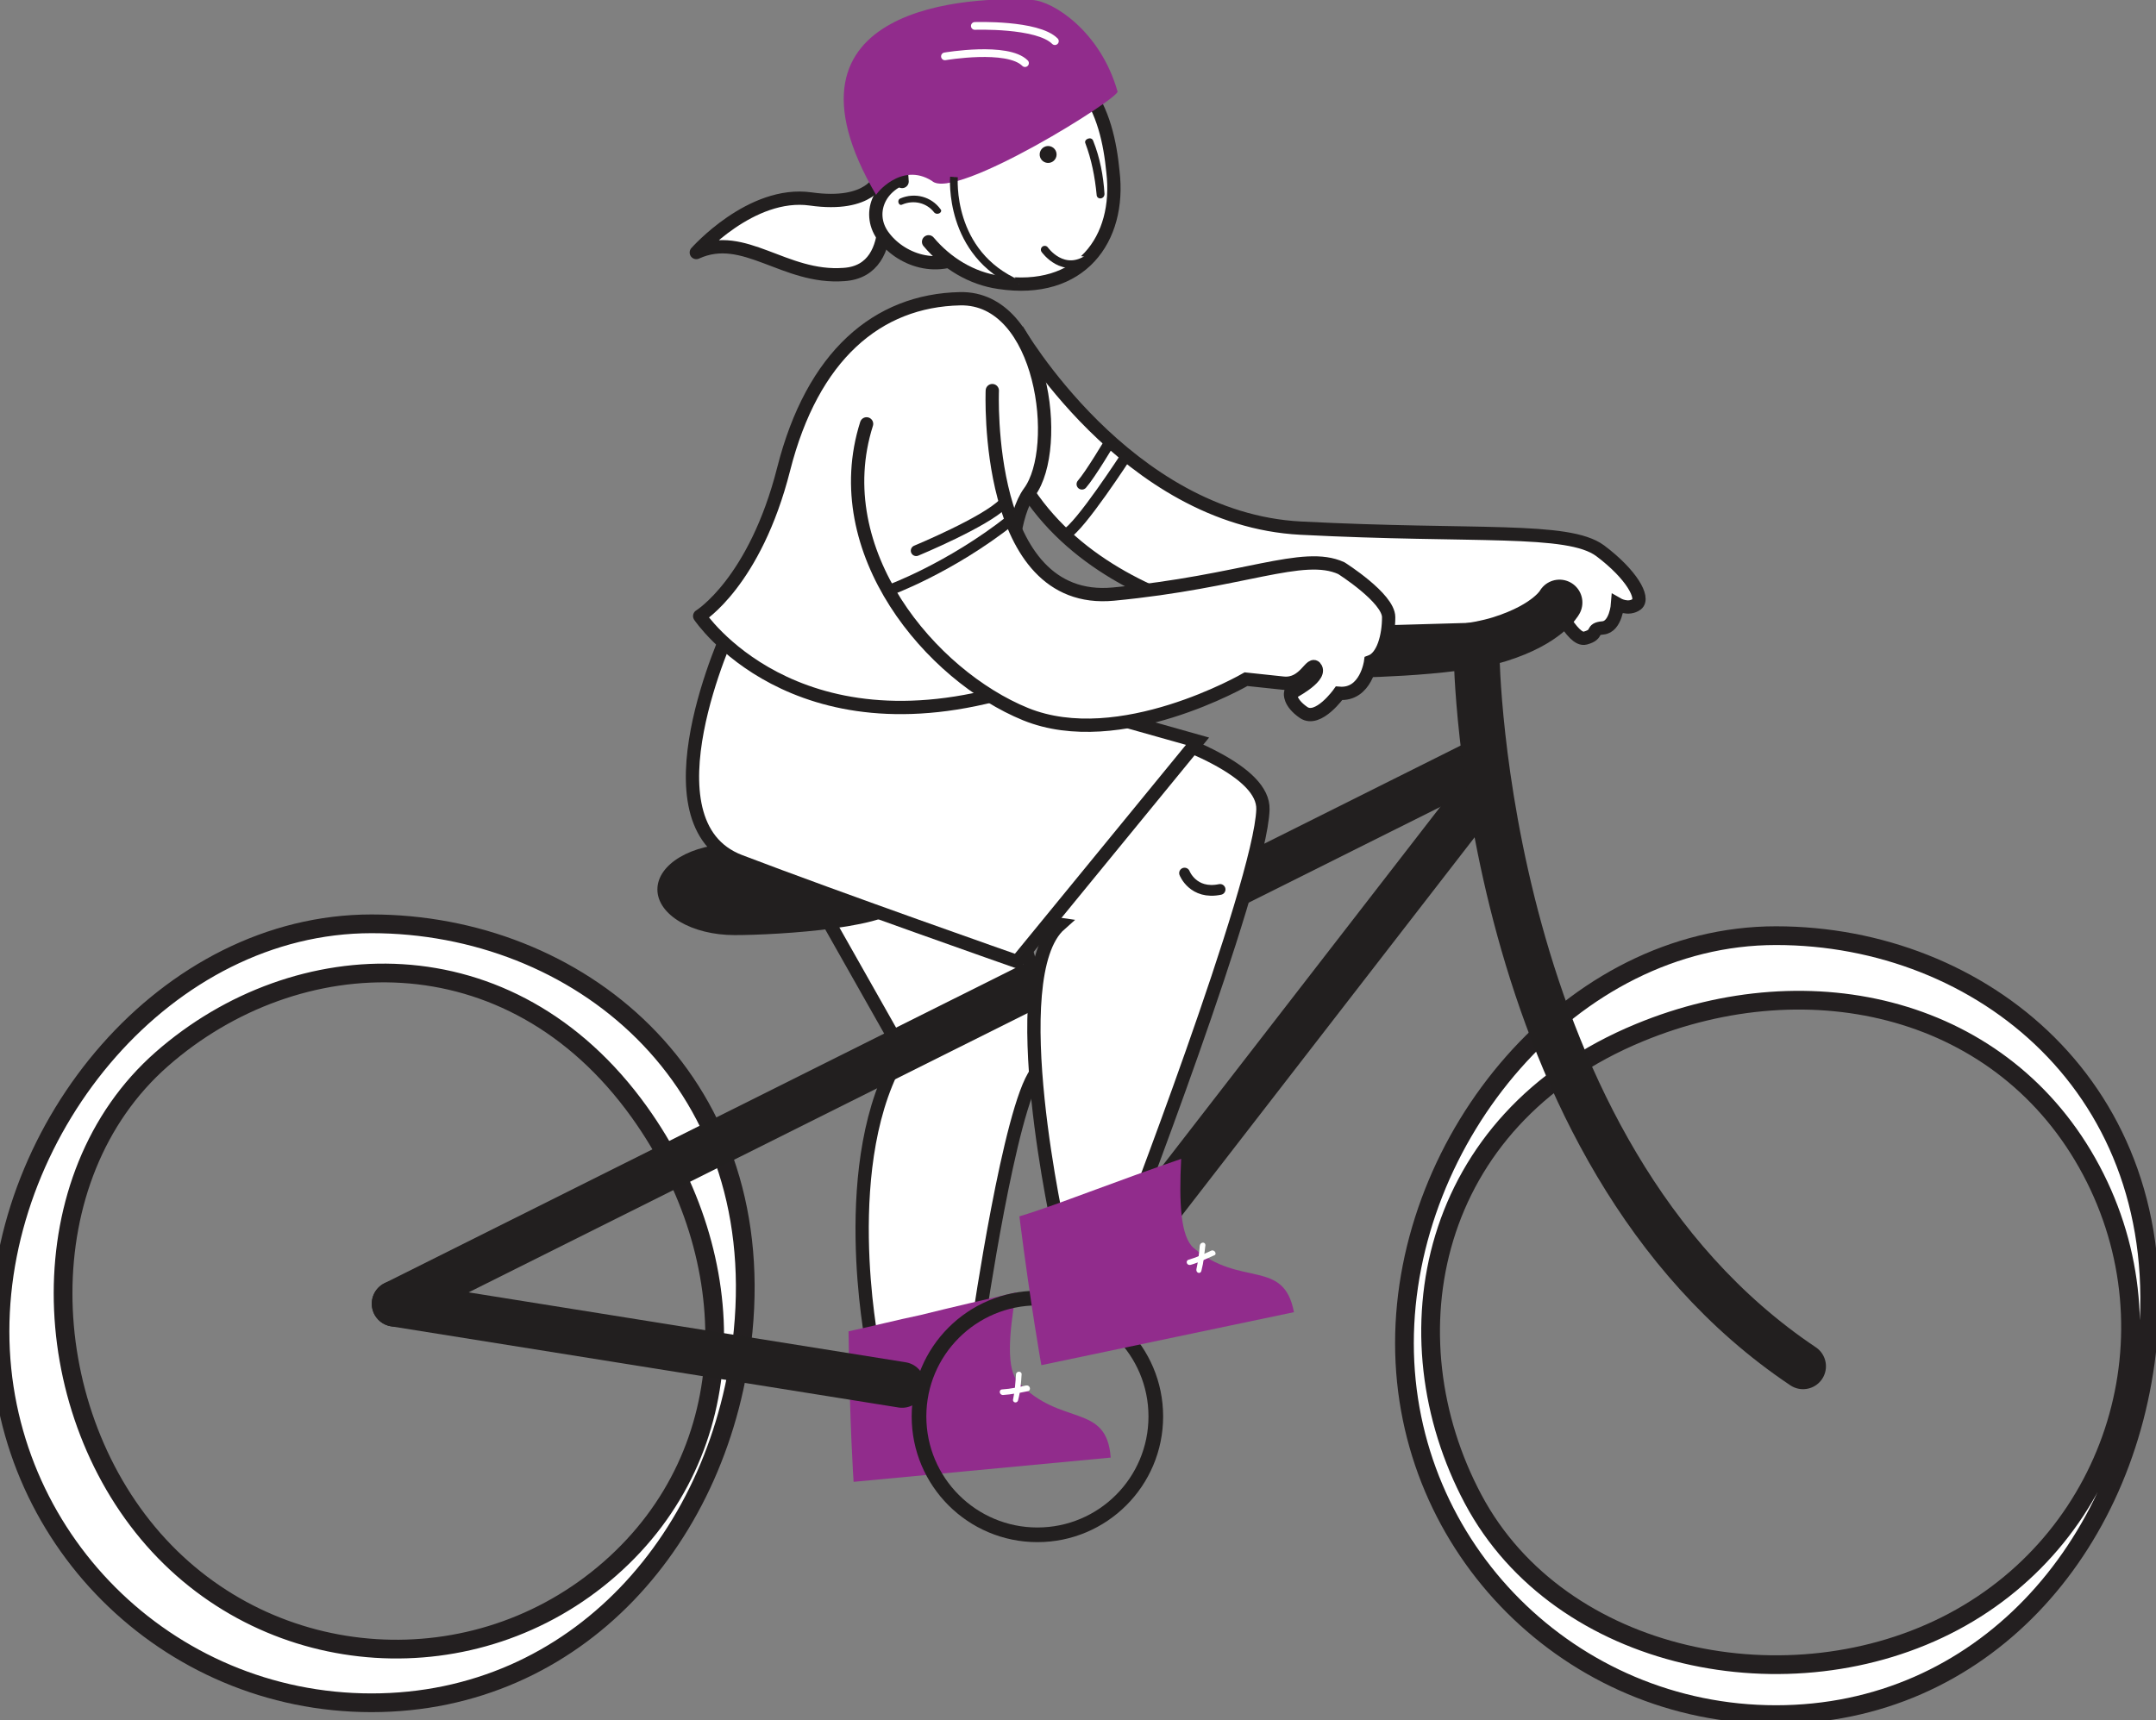 <svg xmlns="http://www.w3.org/2000/svg" xmlns:xlink="http://www.w3.org/1999/xlink" x="0px" y="0px" viewBox="0 0 382.4 305.2" style="enable-background:new 0 0 382.4 305.2;" xml:space="preserve">
<rect x="0" y="0" width="382.4" height="305.2" fill="#808080" stroke="none"/>
<style type="text/css">
	.st0{fill:#EDA925;}
	.st1{fill:#EDA826;}
	.st2{fill:#ECA827;}
	.st3{fill:#ECA728;}
	.st4{fill:#EBA729;}
	.st5{fill:#EBA62A;}
	.st6{fill:#EAA62B;}
	.st7{fill:#EAA52D;}
	.st8{fill:#EAA42E;}
	.st9{fill:#E9A42F;}
	.st10{fill:#E9A330;}
	.st11{fill:#E8A331;}
	.st12{fill:#E8A232;}
	.st13{fill:#E7A233;}
	.st14{fill:#E7A134;}
	.st15{fill:#E7A135;}
	.st16{fill:#E6A036;}
	.st17{fill:#E6A037;}
	.st18{fill:#E59F37;}
	.st19{fill:#E59F38;}
	.st20{fill:#E49E39;}
	.st21{fill:#E49E3A;}
	.st22{fill:#E49D3B;}
	.st23{fill:#E39D3C;}
	.st24{fill:#E39C3C;}
	.st25{fill:#E29B3D;}
	.st26{fill:#E29B3E;}
	.st27{fill:#E19A3F;}
	.st28{fill:#E19A40;}
	.st29{fill:#E09941;}
	.st30{fill:#DF9842;}
	.st31{fill:#DF9843;}
	.st32{fill:#DF9744;}
	.st33{fill:#DE9744;}
	.st34{fill:#DE9645;}
	.st35{fill:#DD9646;}
	.st36{fill:#DD9547;}
	.st37{fill:#DC9548;}
	.st38{fill:#DC9448;}
	.st39{fill:#DC9449;}
	.st40{fill:#DB934A;}
	.st41{fill:#DA924B;}
	.st42{fill:#DA924C;}
	.st43{fill:#D9914D;}
	.st44{fill:#D9904E;}
	.st45{fill:#D8904F;}
	.st46{fill:#D88F4F;}
	.st47{fill:#D78F50;}
	.st48{fill:#D78E51;}
	.st49{fill:#D68E51;}
	.st50{fill:#D68D52;}
	.st51{fill:#D68D53;}
	.st52{fill:#D58D53;}
	.st53{fill:#D58C54;}
	.st54{fill:#D48C55;}
	.st55{fill:#D48B55;}
	.st56{fill:#D48B56;}
	.st57{fill:#D38A56;}
	.st58{fill:#D38A57;}
	.st59{fill:#D28958;}
	.st60{fill:#D28859;}
	.st61{fill:#D18859;}
	.st62{fill:#D1875A;}
	.st63{fill:#D0875A;}
	.st64{fill:#D0865B;}
	.st65{fill:#D0865C;}
	.st66{fill:#CF855C;}
	.st67{fill:#CF855D;}
	.st68{fill:#CE845D;}
	.st69{fill:#CE845E;}
	.st70{fill:#CD845E;}
	.st71{fill:#CD835F;}
	.st72{fill:#CC8260;}
	.st73{fill:#CB8161;}
	.st74{fill:#CB8062;}
	.st75{fill:#CA8062;}
	.st76{fill:#CA7F62;}
	.st77{fill:#C97F63;}
	.st78{fill:#C97E63;}
	.st79{fill:#C97E64;}
	.st80{fill:#C87D64;}
	.st81{fill:#C87D65;}
	.st82{fill:#C77C65;}
	.st83{fill:#C77C66;}
	.st84{fill:#C67B66;}
	.st85{fill:#C67B67;}
	.st86{fill:#C57A67;}
	.st87{fill:#C57968;}
	.st88{fill:#C47968;}
	.st89{fill:#C47869;}
	.st90{fill:#C37869;}
	.st91{fill:#C37769;}
	.st92{fill:#C3776A;}
	.st93{fill:#C2766A;}
	.st94{fill:#C1756B;}
	.st95{fill:#C1756C;}
	.st96{fill:#C0746C;}
	.st97{fill:#BF736D;}
	.st98{fill:#BF726D;}
	.st99{fill:#BE726E;}
	.st100{fill:#BE716E;}
	.st101{fill:#BD706F;}
	.st102{fill:#BC6F6F;}
	.st103{fill:#BC6F70;}
	.st104{fill:#BC6E70;}
	.st105{fill:#BB6E70;}
	.st106{fill:#BB6E71;}
	.st107{fill:#BB6D71;}
	.st108{fill:#BA6D71;}
	.st109{fill:#BA6C72;}
	.st110{fill:#B96C72;}
	.st111{fill:#B96B72;}
	.st112{fill:#B86A73;}
	.st113{fill:#B86973;}
	.st114{fill:#B76974;}
	.st115{fill:#B76874;}
	.st116{fill:#B66874;}
	.st117{fill:#B66775;}
	.st118{fill:#B56675;}
	.st119{fill:#B56576;}
	.st120{fill:#B46576;}
	.st121{fill:#B46476;}
	.st122{fill:#B36477;}
	.st123{fill:#B36377;}
	.st124{fill:#B26278;}
	.st125{fill:#B26178;}
	.st126{fill:#B16178;}
	.st127{fill:#B16079;}
	.st128{fill:#B06079;}
	.st129{fill:#B05F79;}
	.st130{fill:#AF5E7A;}
	.st131{fill:#AF5D7A;}
	.st132{fill:#AE5D7A;}
	.st133{fill:#AE5C7B;}
	.st134{fill:#AD5B7B;}
	.st135{fill:#AD5B7C;}
	.st136{fill:#AD5A7C;}
	.st137{fill:#AC5A7C;}
	.st138{fill:#AC597C;}
	.st139{fill:#AB597D;}
	.st140{fill:#AB587D;}
	.st141{fill:#AA577D;}
	.st142{fill:#AA577E;}
	.st143{fill:#AA567E;}
	.st144{fill:#A9567E;}
	.st145{fill:#A9557E;}
	.st146{fill:#A9547F;}
	.st147{fill:#A8547F;}
	.st148{fill:#A8537F;}
	.st149{fill:#A7527F;}
	.st150{fill:#A75280;}
	.st151{fill:#A75180;}
	.st152{fill:#A65180;}
	.st153{fill:#A65080;}
	.st154{fill:#A65081;}
	.st155{fill:#A54F81;}
	.st156{fill:#A54E81;}
	.st157{fill:#A44D81;}
	.st158{fill:#A44D82;}
	.st159{fill:#A44C82;}
	.st160{fill:#A34C82;}
	.st161{fill:#A34B82;}
	.st162{fill:#A24A83;}
	.st163{fill:#A24983;}
	.st164{fill:#A14883;}
	.st165{fill:#A14784;}
	.st166{fill:#A04784;}
	.st167{fill:#A04684;}
	.st168{fill:#9F4584;}
	.st169{fill:#9F4485;}
	.st170{fill:#9E4485;}
	.st171{fill:#9E4385;}
	.st172{fill:#9E4285;}
	.st173{fill:#9D4185;}
	.st174{fill:#9D4186;}
	.st175{fill:#9D4086;}
	.st176{fill:#9C4086;}
	.st177{fill:#9C3F86;}
	.st178{fill:#9B3E87;}
	.st179{fill:#9B3D87;}
	.st180{fill:#9A3C87;}
	.st181{fill:#9A3B87;}
	.st182{fill:#993A88;}
	.st183{fill:#993988;}
	.st184{fill:#983988;}
	.st185{fill:#983888;}
	.st186{fill:#983789;}
	.st187{fill:#973789;}
	.st188{fill:#973689;}
	.st189{fill:#973589;}
	.st190{fill:#963589;}
	.st191{fill:#96348A;}
	.st192{fill:#95338A;}
	.st193{fill:#95328A;}
	.st194{fill:#94318A;}
	.st195{fill:#94308B;}
	.st196{fill:#932F8B;}
	.st197{fill:#932E8B;}
	.st198{fill:#922D8C;}
	.st199{fill:#912C8C;}
	.st200{fill:#FFFFFF;stroke:#231F20;stroke-width:3.322;stroke-miterlimit:10;}
	.st201{fill:#FFFFFF;stroke:#221F1F;stroke-width:2.358;stroke-miterlimit:10;}
	.st202{fill:#221F1F;}
	.st203{fill:none;stroke:#45C4E4;stroke-width:1.911;stroke-miterlimit:10;}
	.st204{fill:#FFFFFF;stroke:#221F1F;stroke-width:2.358;stroke-linecap:round;stroke-linejoin:round;stroke-miterlimit:10;}
	.st205{fill:#FFFFFF;stroke:#221F1F;stroke-width:1.37;stroke-miterlimit:10;}
	.st206{fill:none;stroke:#221F1F;stroke-width:1.911;stroke-linecap:round;stroke-linejoin:round;stroke-miterlimit:10;}
	.st207{fill:none;stroke:#221F1F;stroke-width:8.123;stroke-linecap:round;stroke-linejoin:round;stroke-miterlimit:10;}
	.st208{fill:#45C4E4;}
	.st209{fill:#FFFFFF;stroke:#221F1F;stroke-width:1.369;stroke-linecap:round;stroke-miterlimit:10;}
	.st210{fill:#FFFFFF;stroke:#221F1F;stroke-width:2.358;stroke-linecap:round;stroke-miterlimit:10;}
	.st211{fill:none;stroke:#221F1F;stroke-width:2.599;stroke-miterlimit:10;}
	.st212{fill:#FFFFFF;}
	.st213{fill:none;stroke:#FFFFFF;stroke-width:1.369;stroke-linecap:round;stroke-linejoin:round;stroke-miterlimit:10;}
</style>
<g id="Layer_1">
</g>
<g id="Layer_4">
</g>
<g id="Illustration">
	<g>
		<path class="st200" d="M65.9,163.9c36.4,0,70.3,27.2,65.9,72.3c-3.6,36.5-29.5,65.9-65.9,65.9S0,272.6,0,236.2    C0,199.8,29.5,163.9,65.9,163.9z M27.2,273.1c20.9,23.8,57.2,26.1,81,5.2s23.8-55,5.2-81c-23-32.1-60.9-30.3-84.7-9.4    S6.3,249.3,27.2,273.1z"></path>
		<path class="st200" d="M315,166c36.4,0,70.3,27.2,65.9,72.3c-3.6,36.5-29.5,65.9-65.9,65.9s-65.9-29.5-65.9-65.9    S278.6,166,315,166z M346.5,287.7c28.9-15.4,39.8-51.2,24.4-80.1s-49.6-37-80.1-24.4c-37.6,15.5-44.9,53.9-29.5,82.8    S317.6,303.1,346.5,287.7z"></path>
		<path class="st201" d="M137.6,147l22.4,39.6c-11.8,19-5.3,51.8-5.3,51.8l19-1.9l-0.1-2.1c0,0,5.5-37.9,10.2-44.1    c4.6-6.3-4.4-29.4-4.4-29.4"></path>
		<path class="st202" d="M160,160.1c0,4.5-22.1,5.8-29.7,5.8c-7.6,0-13.7-3.6-13.7-8.1s6.1-8.1,13.7-8.1    C137.9,149.7,160,155.6,160,160.1z"></path>
		<path class="st203" d="M166.6,38.1c0,0,10.7-14,22.9-15.3h3c0,0-4.9-10-15.3-9.2s-14.5,6.9-15.9,10.9    C160,28.3,160.1,37.3,166.6,38.1z"></path>
		<path class="st204" d="M123.5,44.8c0,0,9.7-11,20.3-9.5c10.6,1.5,12.3-3.7,12.3-3.7s4.2,16.4-6.4,17.1    C139.1,49.5,132,40.9,123.5,44.8z"></path>
		<g>
			<path class="st204" d="M173.1,43.8c-5.9,5.1-13.1,2.5-16.3-1.7c-3.1-3.9-1.2-9.6,5-11c2.1-0.4,4.5-0.4,7.4,0.3     c0,0,1.9,1.4,3.5,3.3C174.7,37.3,176.4,40.9,173.1,43.8z"></path>
		</g>
		<g>
			<path class="st204" d="M164.7,42.9c3.2,3.8,7.6,6.5,12.5,7.2c14.5,2.2,21.6-7.7,20.2-19.6c-0.5-5.2-1.7-10.9-5.1-15.2     c-3.1-3.9-7.3-6.7-12.3-7c-10.3-0.7-19.3,8-20.2,19.6c0,0,0,0,0.1,0.1c-0.1,1.4,0,2.8,0.1,4.2"></path>
		</g>
		<g>
			
				<ellipse transform="matrix(0.446 -0.895 0.895 0.446 78.333 181.612)" class="st202" cx="186" cy="27.5" rx="1.5" ry="1.5"></ellipse>
		</g>
		<g>
			<path class="st202" d="M195.9,34.4c-0.2-3.2-0.8-6.4-2-9.4c-0.3-0.9-1.7-0.3-1.4,0.4c1.1,2.9,1.7,6,2,9.1     C194.5,35.5,195.9,35.4,195.9,34.4z"></path>
		</g>
		<g>
			<path class="st202" d="M166.8,37.1c-1.6-2.2-4.5-3-7.1-1.9c-0.7,0.3-0.3,1.4,0.3,1.1c2.1-0.9,4.4-0.3,5.7,1.4     C166.3,38.3,167.3,37.6,166.8,37.1z"></path>
		</g>
		<g>
			<path class="st199" d="M165.3,32.1c4,3.7,33.8-15,32.9-15.9c-3-10.6-11.4-16-15.1-16.2c-10.3-0.7-47.6,0.6-27.7,34.6     C155.2,34.6,159.8,28.6,165.3,32.1z"></path>
		</g>
		<path class="st205" d="M169.2,31.4c0,0-1.1,13.6,11.5,19"></path>
		<path class="st201" d="M180.4,58.5c0,0,19.3,33.6,50.3,35.2c31,1.6,47.4-0.2,53.1,4c5.6,4.2,7.9,8.4,6.5,9.5c-1.5,1.1-3.4,0-3.4,0    s-0.3,4-2.6,4.2c-2.3,0.2-0.6,1.1-3.1,1.8s-5.2-7.1-7.1-6.5s-3.5,4.7-3.5,4.7l-35,1c0,0-43.6-1-56.8-31.6"></path>
		<path class="st206" d="M199.8,80.8c0,0-8.3,12.8-10.7,13.9"></path>
		<path class="st206" d="M196.9,78.3c0,0-3.5,5.9-5,7.6"></path>
		<line class="st207" x1="70" y1="231.3" x2="260.9" y2="135.9"></line>
		<path class="st207" d="M238.1,116.2c0,0,19.3-0.1,27.9-2.8c8.6-2.7,10.6-6.5,10.6-6.5"></path>
		<line class="st207" x1="259.7" y1="144.3" x2="195.7" y2="227"></line>
		<path class="st207" d="M261.9,116.2c0,0,1,88.1,57.9,126.2"></path>
		<circle class="st208" cx="230.9" cy="117.9" r="3.2"></circle>
		<g>
			<path class="st199" d="M163.3,233.3c5.6-1.4,11.3-2.7,16.9-4c-1.3,7.7-1.7,13.7,0.4,15.9c7.5,8,15.7,3.6,16.4,13.4l-45.6,4.3     c0,0-0.7-10-0.9-26.7C154.7,235.3,159,234.2,163.3,233.3z"></path>
		</g>
		<path class="st209" d="M185.3,44.3c0,0,3.3,4.7,7.9,1.4"></path>
		<path class="st210" d="M169.5,121.2c0,0,54.9,9.2,54.5,22.4s-24.8,76.4-24.8,76.4l-11.2-0.8c0,0-10.4-46,0-55.2l-28-4"></path>
		<path class="st206" d="M210.1,154.9c0,0,1.5,3.9,6.3,2.9"></path>
		<path class="st201" d="M129.5,111.5c0,0-16.1,34.5,1.7,41.3s49.2,17.8,49.2,17.8l32-39.1l-47.9-13.5L129.5,111.5z"></path>
		<path class="st204" d="M124.1,109.3c0,0,16.6,24.9,55.9,13c0,0-3.2-27.1,2.6-35S185,52.7,170.3,53c-14.7,0.3-26.2,10.1-31.3,30.2    S124.1,109.3,124.1,109.3z"></path>
		<path class="st210" d="M176,69.3c0,0-1.6,38.3,21.5,36.1c23.1-2.2,33.6-7.7,40.4-4.6c0,0,8.4,5.3,8.4,8.7s-1,7.1-3.2,7.9    c0,0-0.8,6-5.6,5.6c0,0-3.7,5.2-6.3,3.4c-2.6-1.8-2.3-3.4-2.3-3.4s5.3-2.7,4.5-4.4c-0.8-1.6-1.9,3-5.8,2.6    c-3.9-0.4-6.6-0.7-6.6-0.7s-22.4,13-39.1,6.2c-16.7-6.8-35.4-28.8-28.2-51.5"></path>
		<path class="st206" d="M157.5,104.8c0,0,10.9-3.9,21.9-12.6"></path>
		<path class="st206" d="M162.5,97.7c0,0,12.3-5.1,15.5-8.4"></path>
		<circle class="st211" cx="184" cy="251.3" r="21"></circle>
		<g>
			<path class="st212" d="M177.8,246.5c1.5-0.1,2.9-0.4,4.2-0.7c0.7-0.1,0.9,0.8,0.4,1c-1.5,0.3-3,0.6-4.5,0.7     C177.2,247.5,177.1,246.5,177.8,246.5z"></path>
		</g>
		<g>
			<path class="st212" d="M179.7,248.2c0.3-1.4,0.4-2.9,0.5-4.3c0-0.7,1-0.7,1-0.1c-0.1,1.6-0.2,3-0.6,4.5     C180.5,249.1,179.5,248.9,179.7,248.2z"></path>
		</g>
		<g>
			<path class="st199" d="M193.1,211.5c5.4-2,10.9-4,16.4-5.9c-0.4,7.8-0.1,13.8,2.2,15.8c8.3,7.1,16,1.8,17.8,11.4l-44.8,9.4     c0,0-1.8-9.9-3.9-26.4C184.8,214.6,189,213,193.1,211.5z"></path>
		</g>
		<g>
			<path class="st212" d="M210.8,223.5c1.4-0.4,2.7-1,4-1.6c0.6-0.3,1.1,0.6,0.6,0.8c-1.4,0.6-2.8,1.3-4.2,1.7     C210.5,224.6,210.2,223.7,210.8,223.5z"></path>
		</g>
		<g>
			<path class="st212" d="M212.2,225.2c0.3-1.4,0.5-2.9,0.6-4.2c0.1-0.7,1-0.7,1-0.1c-0.2,1.6-0.3,3-0.7,4.5     C213,226.1,212.1,225.9,212.2,225.2z"></path>
		</g>
		<line class="st207" x1="160" y1="245.7" x2="70" y2="231.3"></line>
		<g>
			<path class="st213" d="M167.6,10c0,0,11.1-1.9,14.2,1.2"></path>
			<path class="st213" d="M172.9,4.6c0,0,11.1-0.4,14.2,2.7"></path>
		</g>
	</g>
</g>
</svg>